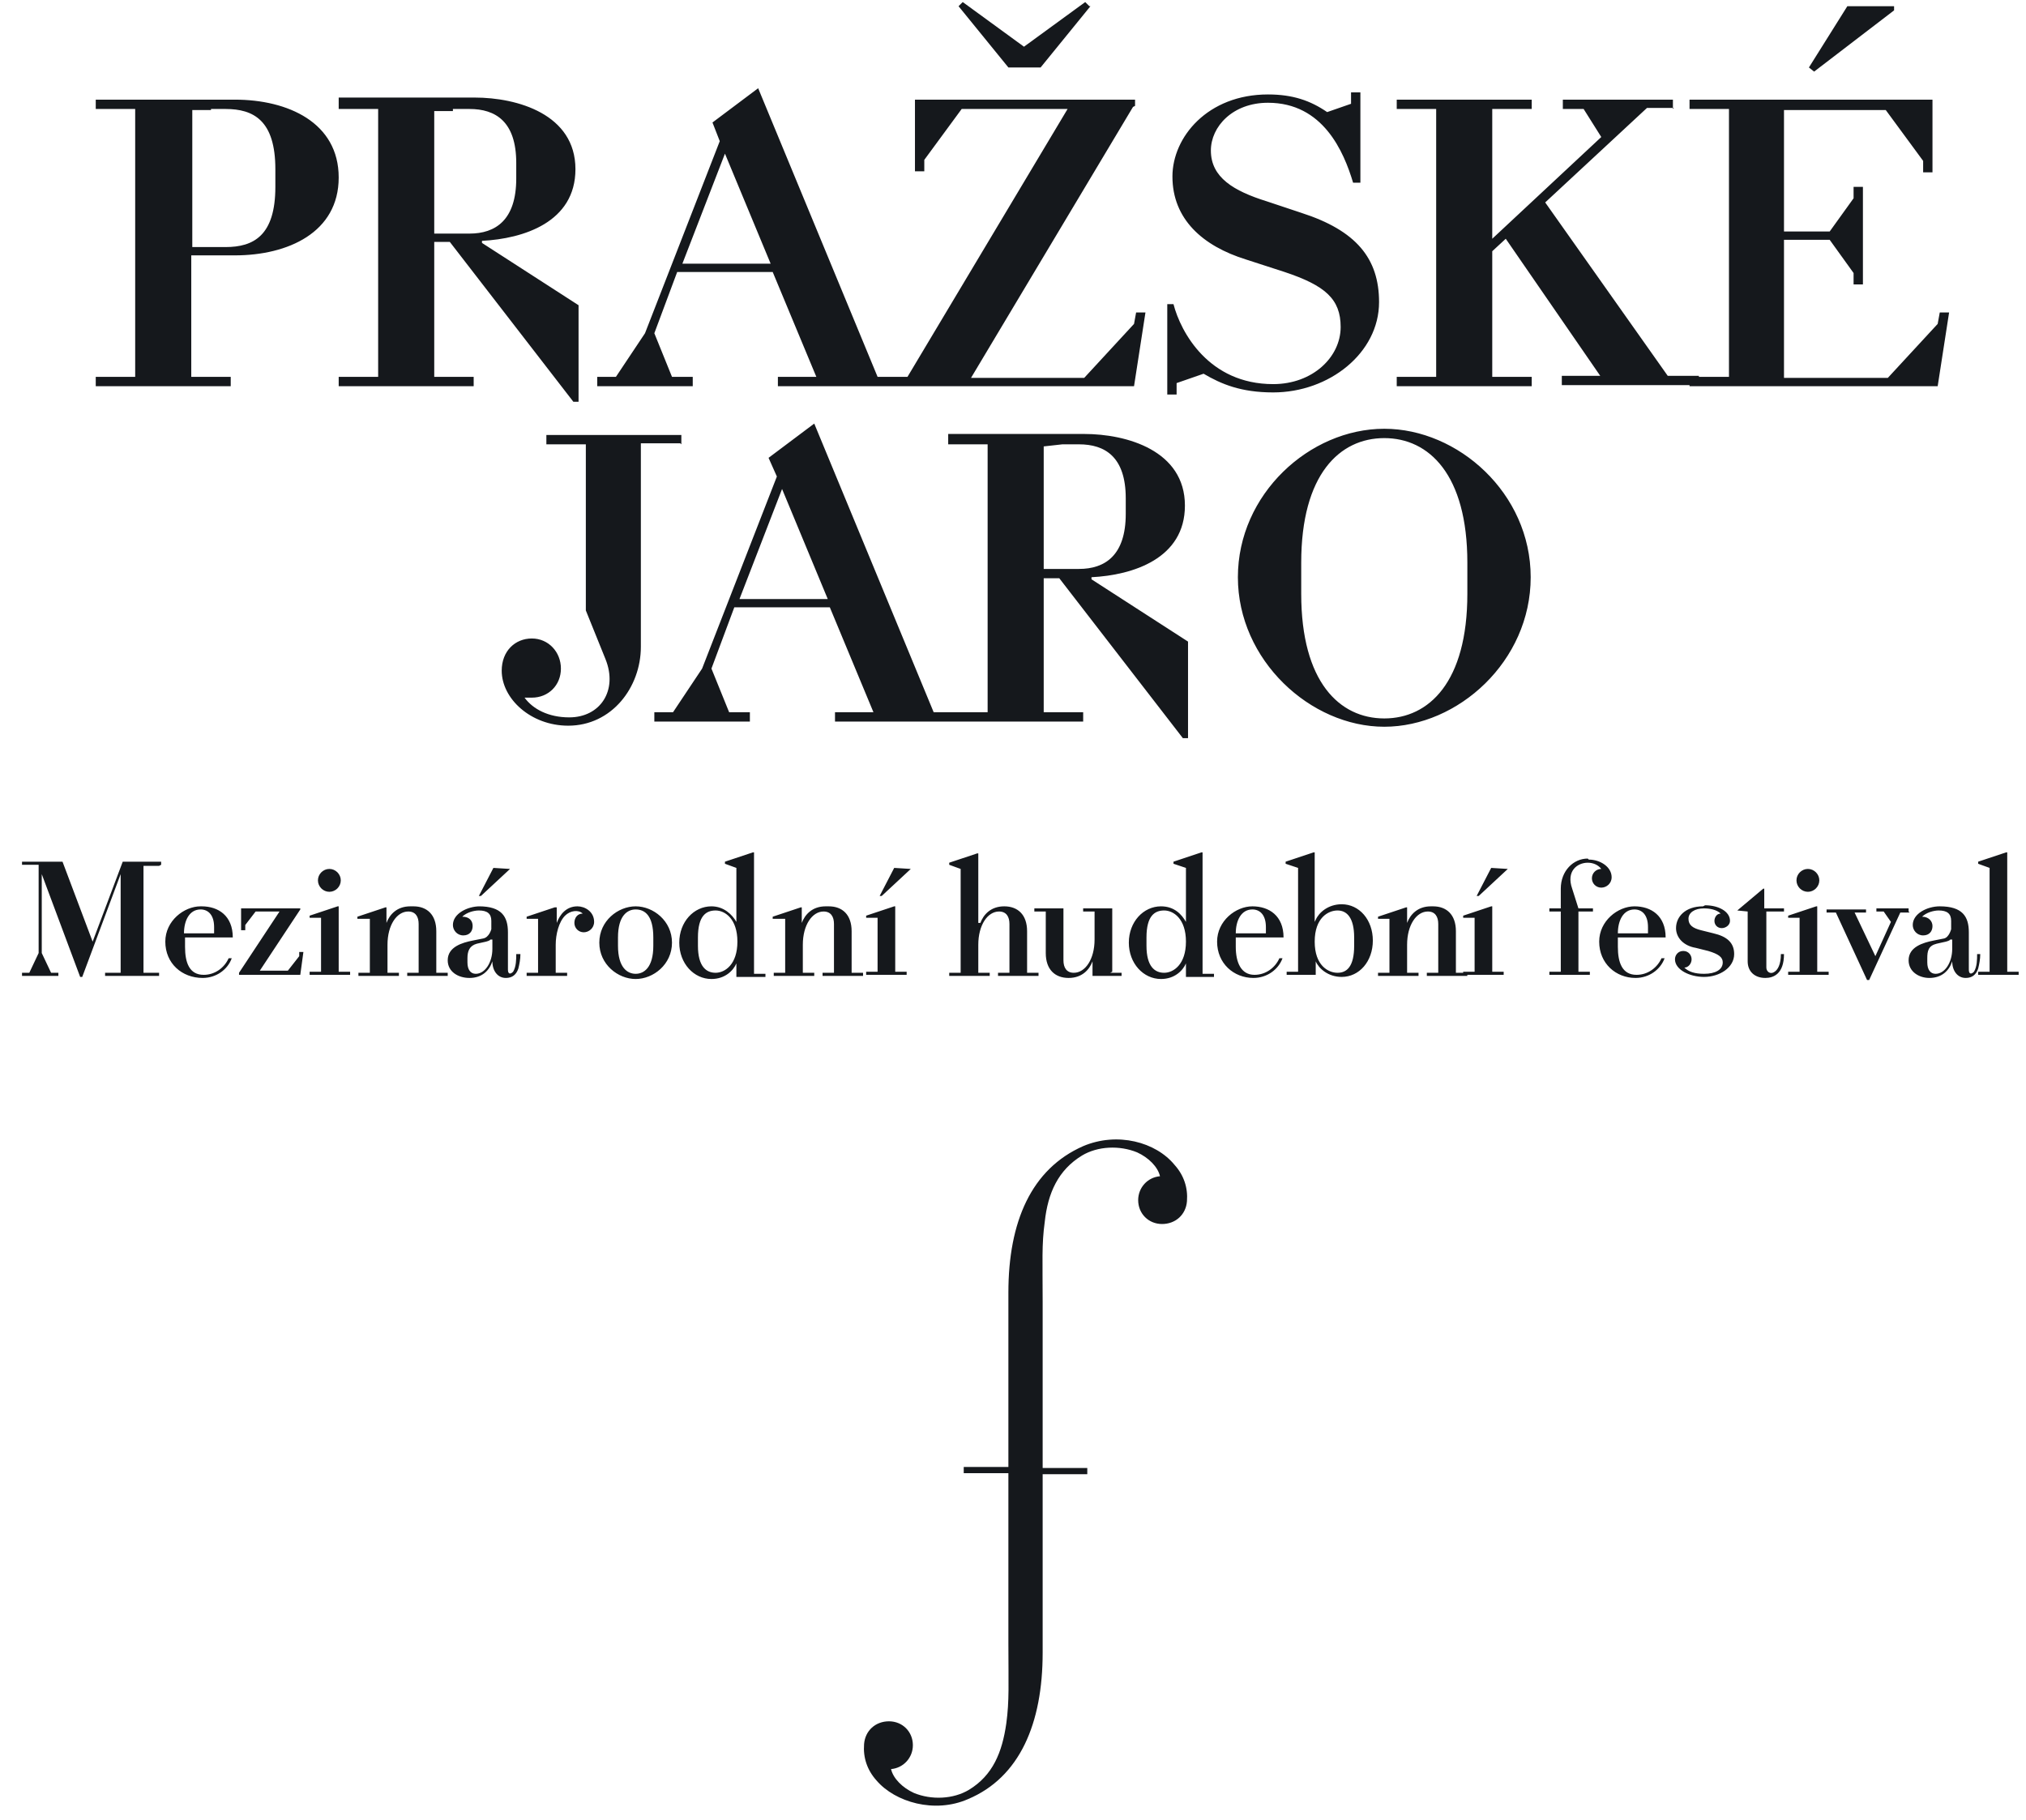 <svg width="69" height="62" viewBox="0 0 69 62" fill="none" xmlns="http://www.w3.org/2000/svg">
<path d="M68.361 33.097V29.031H68.326L67.371 29.349V29.42L67.76 29.561V33.097H67.371V33.203H68.75V33.097H68.361ZM66.487 32.001V32.319C66.487 32.779 66.239 33.168 65.921 33.168C65.744 33.168 65.638 33.027 65.638 32.779V32.638C65.638 32.39 65.674 32.213 65.956 32.143L66.275 32.072C66.275 32.072 66.416 32.036 66.416 32.001H66.487ZM66.062 30.87C65.638 30.87 65.143 31.117 65.143 31.506C65.143 31.683 65.284 31.86 65.497 31.86C65.709 31.86 65.815 31.718 65.815 31.541C65.815 31.365 65.674 31.223 65.461 31.223C65.603 31.082 65.85 31.011 66.027 31.011C66.31 31.011 66.451 31.117 66.451 31.365V31.648C66.451 31.648 66.381 31.93 66.204 31.966L65.85 32.036C65.497 32.107 65.002 32.249 65.002 32.708C65.002 33.097 65.355 33.309 65.709 33.309C66.133 33.309 66.381 33.062 66.487 32.744C66.487 33.062 66.664 33.309 66.947 33.309C67.159 33.309 67.3 33.203 67.371 32.991C67.406 32.85 67.442 32.673 67.442 32.496H67.335C67.335 32.673 67.335 32.92 67.229 33.097C67.123 33.203 67.053 33.168 67.053 33.027V31.754C67.053 31.223 66.841 30.87 66.062 30.87ZM65.002 31.046V30.94H63.905V31.046H64.153L64.4 31.4L63.87 32.567L63.163 31.082H63.552V30.976H62.208V31.082H62.526L63.587 33.38H63.658L64.719 31.082H65.037L65.002 31.046ZM61.89 33.097V30.87H61.855L60.9 31.188V31.259H61.289V33.097H60.9V33.203H62.279V33.097H61.89ZM61.572 29.596C61.359 29.596 61.183 29.773 61.183 29.985C61.183 30.198 61.359 30.375 61.572 30.375C61.784 30.375 61.961 30.198 61.961 29.985C61.961 29.773 61.784 29.596 61.572 29.596ZM60.086 30.94V30.268H60.051L59.167 31.011L59.521 31.046V32.744C59.521 33.097 59.768 33.309 60.122 33.309C60.405 33.309 60.758 33.168 60.758 32.496H60.652C60.652 32.85 60.546 33.027 60.44 33.097C60.299 33.203 60.157 33.097 60.157 32.956V31.046H60.758V30.94H60.157H60.086ZM58 30.87C57.399 30.87 57.081 31.223 57.081 31.612C57.081 31.93 57.328 32.213 57.753 32.284L58.177 32.39C58.531 32.496 58.672 32.602 58.672 32.779C58.672 33.027 58.425 33.168 58.035 33.168C57.717 33.168 57.505 33.097 57.364 32.956C57.505 32.956 57.611 32.814 57.611 32.673C57.611 32.532 57.505 32.39 57.328 32.39C57.151 32.39 57.045 32.532 57.045 32.673C57.045 33.027 57.54 33.274 58.035 33.274C58.566 33.274 59.061 32.956 59.061 32.496C59.061 32.107 58.813 31.895 58.354 31.789L57.929 31.683C57.647 31.612 57.505 31.506 57.505 31.294C57.505 31.082 57.717 30.94 58.035 30.94C58.212 30.94 58.46 30.976 58.601 31.117C58.46 31.117 58.389 31.259 58.389 31.365C58.389 31.506 58.495 31.612 58.637 31.612C58.778 31.612 58.919 31.506 58.919 31.365C58.919 31.046 58.531 30.834 58.071 30.834M55.666 30.976C55.914 30.976 56.126 31.152 56.126 31.577V31.789H55.1C55.1 31.365 55.277 30.976 55.666 30.976ZM55.666 30.87C55.1 30.87 54.464 31.365 54.464 32.072C54.464 32.814 55.03 33.309 55.702 33.309C56.161 33.309 56.55 33.027 56.692 32.638H56.586C56.444 32.956 56.126 33.203 55.737 33.203C55.242 33.203 55.1 32.779 55.1 32.249V31.93H56.727C56.727 31.188 56.232 30.87 55.666 30.87ZM54.075 29.243C53.58 29.243 53.156 29.667 53.156 30.268V30.94H52.767V31.046H53.156V33.097H52.767V33.203H54.146V33.097H53.757V31.046H54.252V30.94H53.757L53.544 30.268C53.332 29.667 53.721 29.384 54.075 29.384C54.252 29.384 54.429 29.455 54.535 29.596C54.358 29.596 54.216 29.738 54.216 29.915C54.216 30.092 54.358 30.233 54.535 30.233C54.712 30.233 54.888 30.092 54.888 29.879C54.888 29.526 54.499 29.278 54.11 29.278M50.822 33.097V30.87H50.786L49.832 31.188V31.259H50.221V33.097H49.832V33.203H51.211V33.097H50.822ZM51.352 29.596L50.786 29.561L50.291 30.516H50.362L51.352 29.596ZM48.735 30.87C48.276 30.87 48.028 31.152 47.922 31.435V30.905H47.887L46.932 31.223V31.294H47.321V33.133H46.932V33.239H48.311V33.133H47.922V32.178C47.922 31.506 48.24 31.046 48.629 31.046C48.877 31.046 48.983 31.223 48.983 31.471V33.133H48.594V33.239H49.973V33.133H49.584V31.718C49.584 31.152 49.266 30.87 48.806 30.87M45.553 31.011C45.871 31.011 46.119 31.259 46.119 31.93V32.213C46.119 32.92 45.871 33.133 45.553 33.133C45.235 33.133 44.775 32.885 44.775 32.072C44.775 31.259 45.235 31.011 45.553 31.011ZM44.775 31.4V29.031H44.74L43.785 29.349V29.42L44.209 29.561V33.097H43.82V33.203H44.81V32.744C44.916 32.991 45.235 33.274 45.694 33.274C46.295 33.274 46.755 32.744 46.755 32.036C46.755 31.329 46.295 30.799 45.694 30.799C45.235 30.799 44.916 31.082 44.81 31.329L44.775 31.4ZM42.653 30.976C42.901 30.976 43.113 31.152 43.113 31.577V31.789H42.087C42.087 31.365 42.264 30.976 42.653 30.976ZM42.653 30.87C42.087 30.87 41.451 31.365 41.451 32.072C41.451 32.814 42.017 33.309 42.689 33.309C43.148 33.309 43.537 33.027 43.679 32.638H43.573C43.431 32.956 43.113 33.203 42.724 33.203C42.264 33.203 42.087 32.779 42.087 32.249V31.93H43.714C43.714 31.188 43.219 30.87 42.653 30.87ZM39.648 31.011C39.966 31.011 40.39 31.294 40.39 32.072C40.39 32.85 39.966 33.133 39.648 33.133C39.329 33.133 39.046 32.92 39.046 32.213V31.93C39.046 31.188 39.329 31.011 39.648 31.011ZM40.956 33.097V29.031H40.92L39.966 29.349V29.42L40.39 29.561V31.4C40.249 31.152 40.001 30.87 39.541 30.87C38.94 30.87 38.445 31.4 38.445 32.107C38.445 32.814 38.94 33.345 39.541 33.345C40.001 33.345 40.284 33.062 40.39 32.814V33.274H41.345V33.168H40.956V33.097ZM37.88 33.097V30.94H36.889V31.046H37.278V32.001C37.278 32.673 36.96 33.133 36.571 33.133C36.324 33.133 36.218 32.956 36.218 32.708V30.94H35.227V31.046H35.616V32.461C35.616 33.027 35.934 33.309 36.394 33.309C36.854 33.309 37.102 33.027 37.208 32.744V33.239H38.198V33.133H37.809L37.88 33.097ZM33.318 31.435V29.066H33.282L32.328 29.384V29.455L32.717 29.596V33.133H32.328V33.239H33.707V33.133H33.318V32.178C33.318 31.506 33.636 31.046 34.025 31.046C34.273 31.046 34.379 31.223 34.379 31.471V33.133H33.99V33.239H35.369V33.133H34.98V31.718C34.98 31.152 34.661 30.87 34.202 30.87C33.742 30.87 33.495 31.152 33.389 31.435H33.318ZM30.489 33.097V30.87H30.454L29.499 31.188V31.259H29.888V33.097H29.499V33.203H30.878V33.097H30.489ZM31.019 29.596L30.454 29.561L29.959 30.516H30.029L31.019 29.596ZM28.12 30.87C27.66 30.87 27.413 31.152 27.306 31.435V30.905H27.271L26.316 31.223V31.294H26.741V33.133H26.352V33.239H27.731V33.133H27.342V32.178C27.342 31.506 27.66 31.046 28.049 31.046C28.297 31.046 28.403 31.223 28.403 31.471V33.133H28.014V33.239H29.393V33.133H29.004V31.718C29.004 31.152 28.686 30.87 28.226 30.87M24.371 31.011C24.69 31.011 25.114 31.294 25.114 32.072C25.114 32.85 24.69 33.133 24.371 33.133C24.053 33.133 23.77 32.92 23.77 32.213V31.93C23.77 31.188 24.053 31.011 24.371 31.011ZM25.68 33.097V29.031H25.644L24.69 29.349V29.42L25.079 29.561V31.4C24.937 31.152 24.654 30.87 24.23 30.87C23.629 30.87 23.134 31.4 23.134 32.107C23.134 32.814 23.629 33.345 24.23 33.345C24.69 33.345 24.973 33.062 25.079 32.814V33.274H26.069V33.168H25.68V33.097ZM21.649 30.976C21.967 30.976 22.25 31.188 22.25 31.93V32.213C22.25 32.956 21.931 33.168 21.649 33.168C21.366 33.168 21.047 32.956 21.047 32.213V31.93C21.047 31.188 21.366 30.976 21.649 30.976ZM21.649 30.87C21.047 30.87 20.411 31.365 20.411 32.107C20.411 32.85 21.047 33.345 21.649 33.345C22.25 33.345 22.886 32.85 22.886 32.107C22.886 31.365 22.25 30.87 21.649 30.87ZM19.668 30.87C19.279 30.87 19.067 31.152 18.961 31.435V30.905H18.89L17.936 31.223V31.294H18.325V33.133H17.936V33.239H19.315V33.133H18.926V32.178C18.926 31.824 19.032 31.4 19.244 31.188C19.421 31.011 19.704 30.976 19.845 31.117C19.668 31.117 19.562 31.259 19.562 31.435C19.562 31.612 19.704 31.754 19.881 31.754C20.057 31.754 20.234 31.612 20.234 31.4C20.234 31.046 19.916 30.87 19.668 30.87ZM16.769 32.001V32.319C16.769 32.779 16.521 33.168 16.203 33.168C16.026 33.168 15.92 33.027 15.92 32.779V32.638C15.92 32.39 15.991 32.213 16.238 32.143L16.556 32.072C16.556 32.072 16.698 32.036 16.698 32.001H16.769ZM16.344 30.87C15.92 30.87 15.425 31.117 15.425 31.506C15.425 31.683 15.566 31.86 15.779 31.86C15.991 31.86 16.097 31.718 16.097 31.541C16.097 31.365 15.991 31.223 15.743 31.223C15.885 31.082 16.132 31.011 16.309 31.011C16.592 31.011 16.733 31.117 16.733 31.365V31.648C16.733 31.648 16.663 31.93 16.451 31.966L16.097 32.036C15.743 32.107 15.248 32.249 15.248 32.708C15.248 33.097 15.602 33.309 15.991 33.309C16.415 33.309 16.663 33.062 16.769 32.744C16.769 33.062 16.945 33.309 17.228 33.309C17.441 33.309 17.582 33.203 17.653 32.991C17.688 32.85 17.724 32.673 17.724 32.496H17.582C17.582 32.673 17.582 32.92 17.476 33.097C17.37 33.203 17.299 33.168 17.299 33.027V31.754C17.299 31.223 17.087 30.87 16.309 30.87M17.37 29.596L16.804 29.561L16.309 30.516H16.38L17.37 29.596ZM13.975 30.87C13.515 30.87 13.268 31.152 13.162 31.435V30.905H13.127L12.172 31.223V31.294H12.596V33.133H12.207V33.239H13.586V33.133H13.197V32.178C13.197 31.506 13.515 31.046 13.904 31.046C14.152 31.046 14.258 31.223 14.258 31.471V33.133H13.869V33.239H15.248V33.133H14.859V31.718C14.859 31.152 14.541 30.87 14.081 30.87M11.535 33.097V30.87H11.5L10.545 31.188V31.259H10.934V33.097H10.545V33.203H11.924V33.097H11.535ZM11.217 29.596C11.005 29.596 10.828 29.773 10.828 29.985C10.828 30.198 11.005 30.375 11.217 30.375C11.429 30.375 11.606 30.198 11.606 29.985C11.606 29.773 11.429 29.596 11.217 29.596ZM10.227 31.011V30.94H8.211V31.683H8.353V31.506L8.706 31.046H9.52L8.141 33.133V33.203H10.227L10.333 32.425H10.191V32.567L9.803 33.062H8.848L10.227 30.976V31.011ZM6.832 30.976C7.08 30.976 7.292 31.152 7.292 31.577V31.789H6.266C6.266 31.365 6.443 30.976 6.832 30.976ZM6.832 30.87C6.266 30.87 5.63 31.365 5.63 32.072C5.63 32.814 6.196 33.309 6.903 33.309C7.363 33.309 7.752 33.027 7.893 32.638H7.787C7.645 32.956 7.327 33.203 6.938 33.203C6.443 33.203 6.302 32.779 6.302 32.249V31.93H7.928C7.928 31.188 7.433 30.87 6.868 30.87M5.488 29.455V29.349H4.18L3.155 32.072L2.129 29.349H0.75V29.455H1.316V32.461L0.998 33.133H0.75V33.239H1.988V33.133H1.74L1.422 32.461V29.773L2.73 33.274H2.801L4.109 29.773V33.133H3.579V33.239H5.418V33.133H4.887V29.491H5.418L5.488 29.455Z" fill="#15181C"/>
<path d="M47.145 14.922C48.665 14.922 49.974 16.16 49.974 19.165V20.226C49.974 23.232 48.665 24.47 47.145 24.47C45.624 24.47 44.316 23.232 44.316 20.226V19.165C44.316 16.16 45.624 14.922 47.145 14.922ZM47.145 14.604C44.599 14.604 42.159 16.832 42.159 19.66C42.159 22.489 44.634 24.753 47.145 24.753C49.655 24.753 52.131 22.525 52.131 19.66C52.131 16.796 49.655 14.604 47.145 14.604ZM36.182 15.134H36.748C37.632 15.134 38.34 15.559 38.34 16.973V17.503C38.34 18.918 37.632 19.378 36.748 19.378H35.546V15.205L36.182 15.134ZM32.293 14.816V15.134H33.636V24.258H32.293V24.576H36.89V24.258H35.546V19.696H36.077L40.285 25.142H40.461V21.853L37.173 19.731V19.66C38.587 19.59 40.355 19.024 40.355 17.221C40.355 15.346 38.375 14.781 36.925 14.781H32.293V14.816ZM25.185 20.403L26.635 16.655L28.191 20.403H25.185ZM31.798 24.258L27.731 14.427L26.175 15.594L26.458 16.23L23.912 22.772L22.922 24.258H22.285V24.576H25.539V24.258H24.832L24.23 22.772L25.008 20.686H28.262L29.747 24.258H28.438V24.576H33V24.258H31.762H31.798ZM23.205 15.134V14.816H18.608V15.134H19.952V20.792L20.623 22.454C21.048 23.515 20.447 24.434 19.386 24.434C18.679 24.434 18.148 24.151 17.865 23.762C17.971 23.762 18.078 23.762 18.113 23.762C18.679 23.762 19.103 23.338 19.103 22.772C19.103 22.206 18.679 21.747 18.113 21.747C17.547 21.747 17.087 22.171 17.087 22.843C17.087 23.798 18.078 24.717 19.351 24.717C20.836 24.717 21.826 23.409 21.826 22.03V15.099H23.17L23.205 15.134Z" fill="#15181C"/>
<path d="M65.815 5.834V3.394H57.541V3.712H58.884V12.835H57.541V13.154H65.992L66.381 10.643H66.063L65.992 11.032L64.294 12.871H60.758V8.168H62.314L63.128 9.299V9.688H63.446V6.364H63.128V6.753L62.314 7.885H60.758V3.748H64.224L65.497 5.48V5.869H65.815V5.834ZM64.507 0.318V0.212H62.915L61.607 2.298L61.784 2.439L64.507 0.353V0.318ZM56.975 3.712V3.394H53.226V3.712H53.934L54.535 4.667L50.822 8.132V3.712H52.166V3.394H47.569V3.712H48.912V12.835H47.569V13.154H52.166V12.835H50.822V8.557L51.282 8.132L54.499 12.8H53.191V13.118H57.859V12.8H56.798L52.625 6.895L56.091 3.677H57.01L56.975 3.712ZM46.331 6.223V3.147H46.013V3.535L45.199 3.818C44.634 3.429 44.032 3.217 43.184 3.217C41.133 3.217 39.93 4.667 39.93 6.011C39.93 7.461 40.956 8.38 42.441 8.84L43.749 9.264C45.129 9.724 45.659 10.183 45.659 11.138C45.659 12.164 44.704 13.083 43.361 13.083C41.168 13.083 40.213 11.315 39.966 10.36H39.754V13.437H40.072V13.048L40.991 12.729C41.593 13.083 42.264 13.366 43.361 13.366C45.27 13.366 46.967 12.022 46.967 10.29C46.967 8.804 46.19 7.85 44.315 7.248L43.148 6.859C42.017 6.506 41.239 6.046 41.239 5.127C41.239 4.313 41.981 3.5 43.184 3.5C45.058 3.5 45.765 5.162 46.083 6.223H46.296H46.331ZM38.657 3.606V3.394H31.161V5.834H31.479V5.445L32.752 3.712H36.359L30.843 12.942V13.154H38.622L39.011 10.643H38.693L38.622 11.032L36.925 12.871H33.07L38.587 3.642L38.657 3.606ZM37.102 0.212L36.96 0.07L34.874 1.591L32.788 0.07L32.646 0.212L34.343 2.298H35.44L37.137 0.212H37.102ZM23.24 8.981L24.69 5.233L26.246 8.981H23.24ZM29.888 12.835L25.821 3.005L24.265 4.172L24.513 4.808L21.967 11.35L20.977 12.835H20.34V13.154H23.593V12.835H22.886L22.285 11.35L23.063 9.264H26.316L27.802 12.835H26.493V13.154H31.055V12.835H29.817H29.888ZM15.425 3.712H15.991C16.875 3.712 17.582 4.137 17.582 5.551V6.082C17.582 7.496 16.875 7.956 15.991 7.956H14.789V3.783H15.425V3.712ZM11.535 3.394V3.712H12.879V12.835H11.535V13.154H16.132V12.835H14.789V8.239H15.319L19.527 13.684H19.704V10.396L16.415 8.274V8.203C17.83 8.132 19.598 7.567 19.598 5.763C19.598 3.889 17.617 3.323 16.168 3.323H11.535V3.394ZM7.186 3.712H7.681C8.636 3.712 9.378 4.101 9.378 5.763V6.364C9.378 8.026 8.636 8.415 7.681 8.415H6.549V3.748H7.186V3.712ZM3.261 3.394V3.712H4.604V12.835H3.261V13.154H7.858V12.835H6.514V8.698H7.999C9.803 8.698 11.535 7.92 11.535 6.046C11.535 4.172 9.803 3.394 7.999 3.394H3.261Z" fill="#15181C"/>
<path d="M40.425 40.912C40.39 41.372 40.036 41.69 39.576 41.69C39.117 41.69 38.763 41.337 38.763 40.877C38.763 40.453 39.081 40.099 39.506 40.063C39.435 39.745 39.117 39.427 38.728 39.25C38.127 39.003 37.384 39.038 36.853 39.356C36.04 39.851 35.687 40.629 35.581 41.619C35.474 42.397 35.51 42.963 35.51 44.342V50H37.03V50.212H35.51V56.294C35.51 58.699 34.732 60.538 32.964 61.28C31.832 61.775 30.488 61.386 29.852 60.644C29.534 60.29 29.392 59.866 29.428 59.406C29.463 58.947 29.817 58.628 30.276 58.628C30.736 58.628 31.09 58.982 31.09 59.442C31.09 59.866 30.771 60.219 30.347 60.255C30.418 60.573 30.736 60.891 31.125 61.068C31.726 61.316 32.469 61.28 32.999 60.962C33.812 60.467 34.131 59.689 34.272 58.699C34.378 57.921 34.343 57.355 34.343 55.976V50.177H32.822V49.965H34.343V44.024C34.343 41.619 35.121 39.816 36.889 39.038C38.056 38.543 39.364 38.897 40.001 39.675C40.319 40.028 40.46 40.453 40.425 40.912Z" fill="#15181C"/>
</svg>
